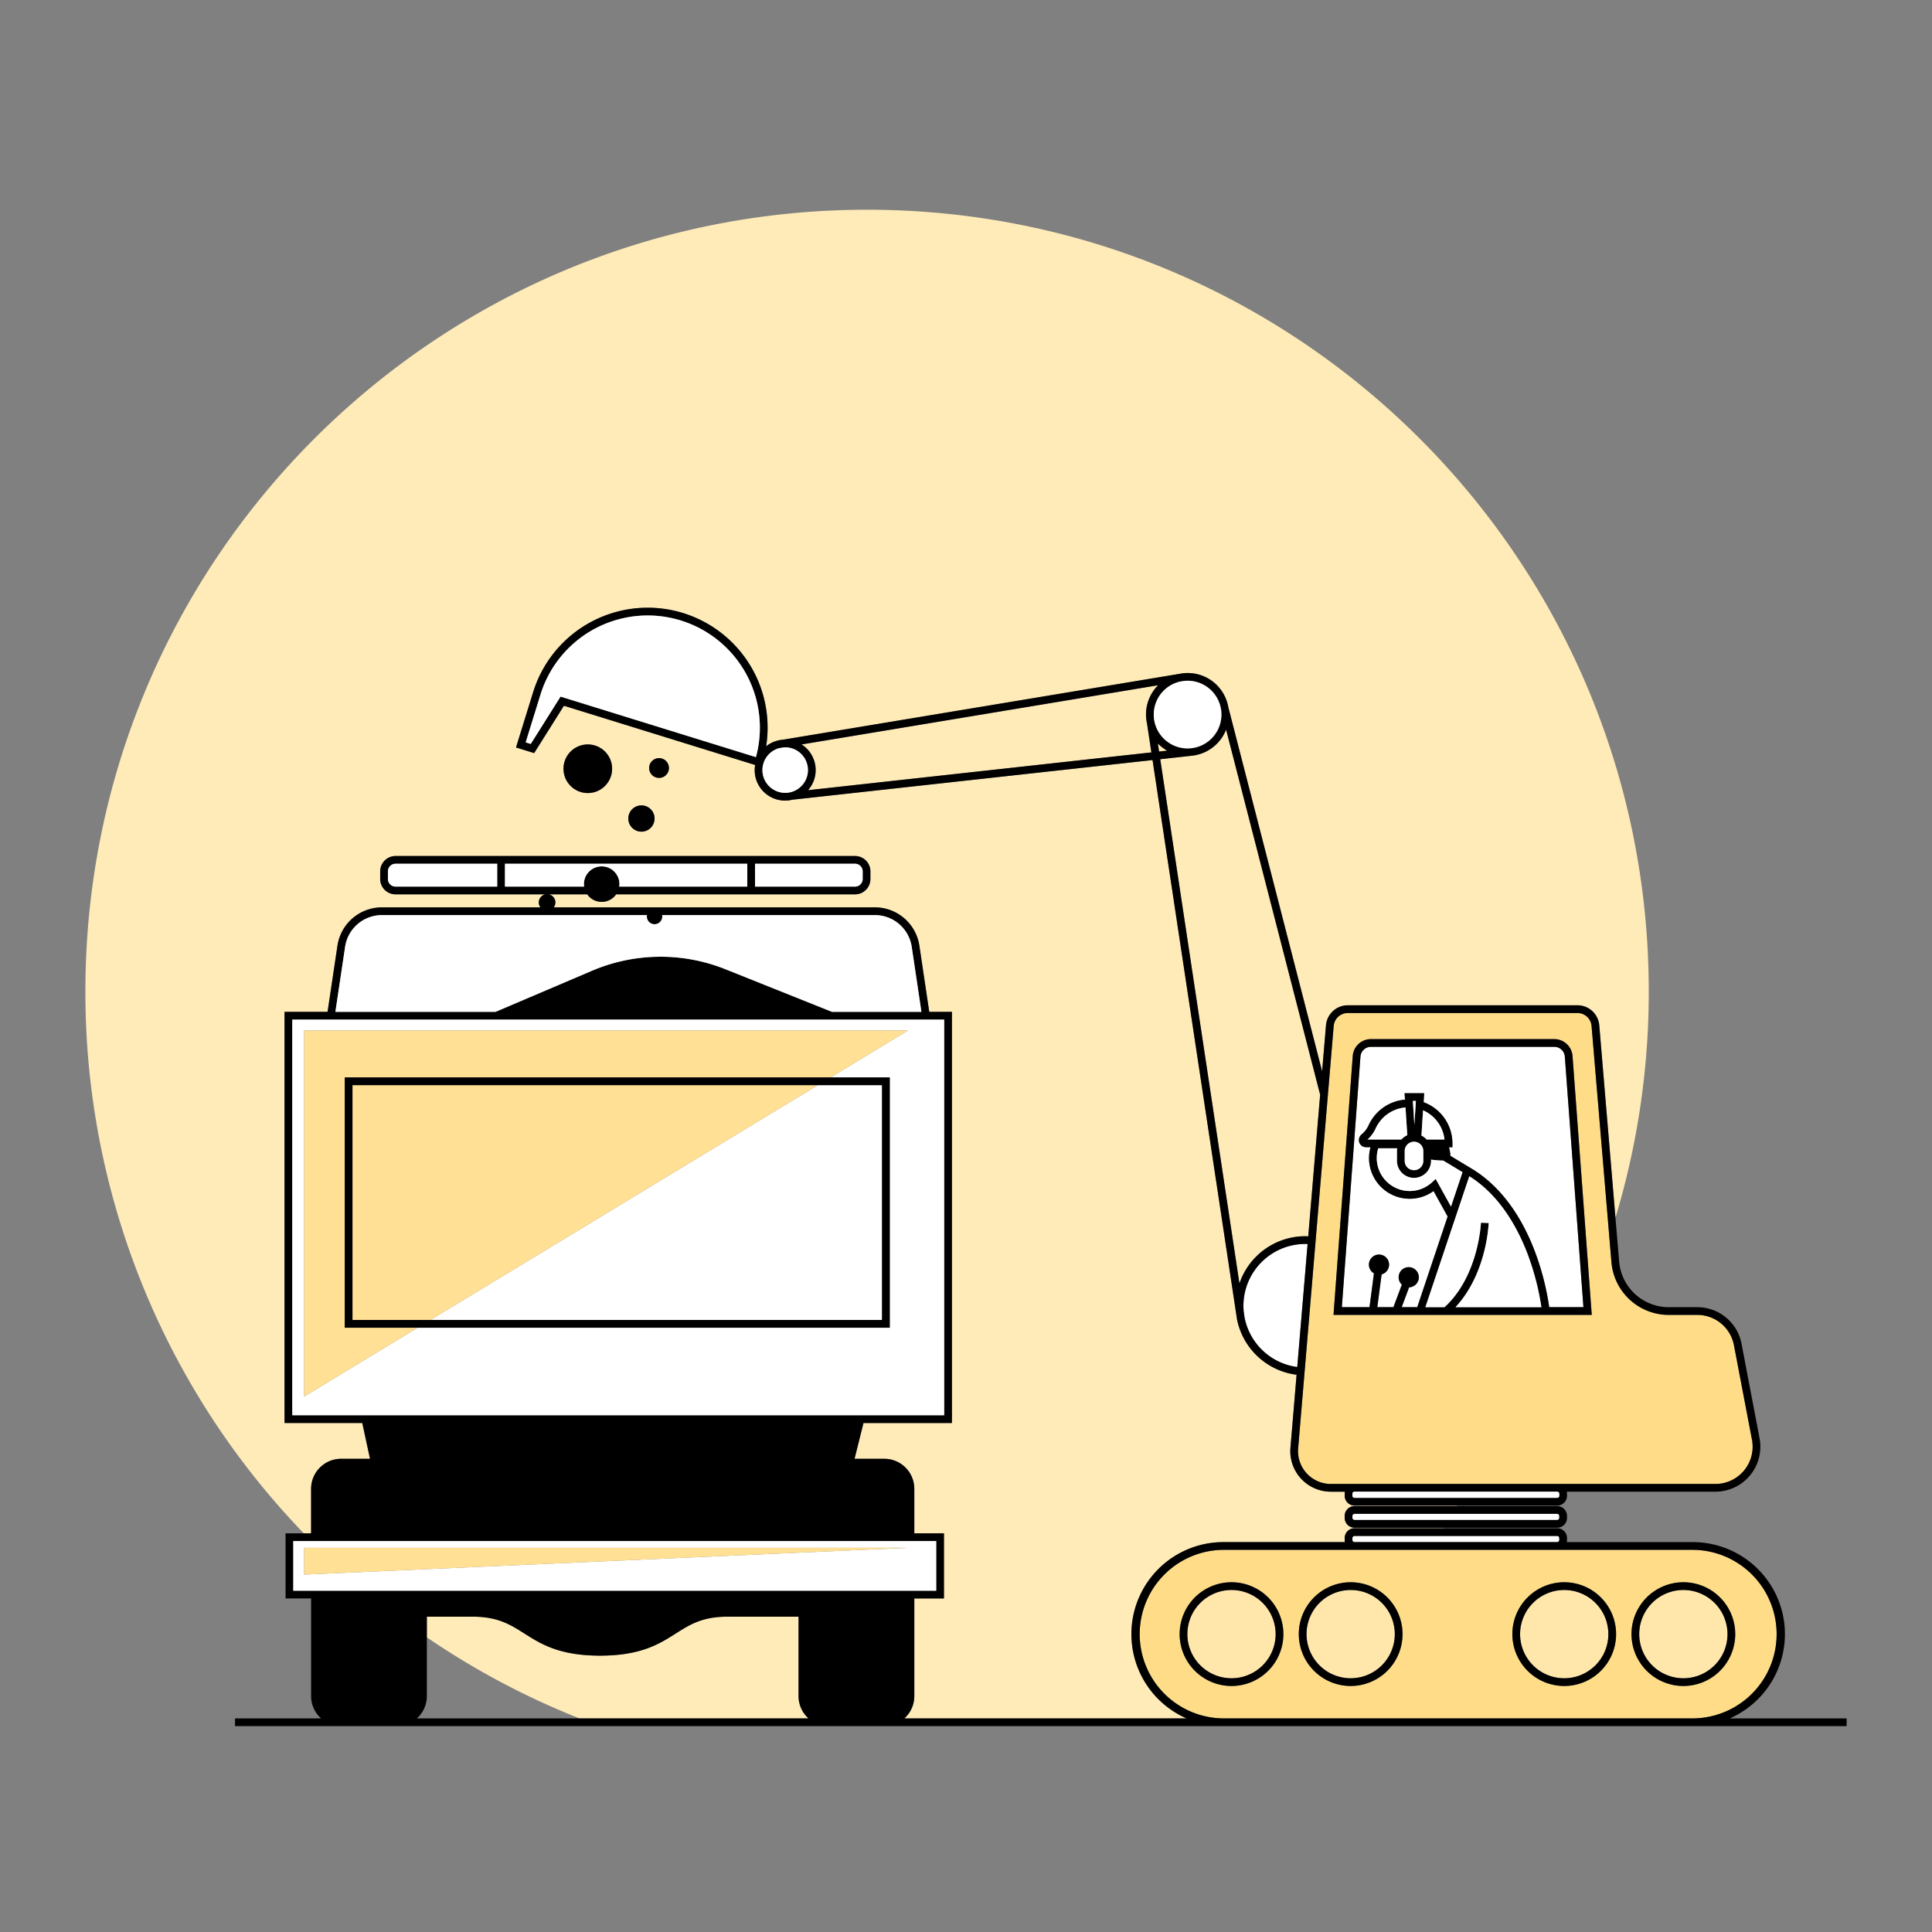 <svg xmlns="http://www.w3.org/2000/svg" viewBox="0 0 500 500"><rect x="0" y="0" width="500" height="500" fill="#808080" stroke="none"/><defs><style>.cls-1,.cls-5{fill:none;}.cls-2{fill:#ffebb8;}.cls-3{fill:#fff;}.cls-4{fill:#fd8;}.cls-5{stroke:#fff;stroke-linecap:round;stroke-linejoin:round;stroke-width:0;}.cls-6{fill:#ffe7ac;}.cls-7{fill:#ffe094;}</style></defs><g id="Layer_3" data-name="Layer 3"><path class="cls-1" d="M110.469,423.746v15.216a7.731,7.731,0,0,1-2.577,5.758h42.063A201.809,201.809,0,0,1,110.469,423.746Z"/><path class="cls-2" d="M296.846,187.221a10.676,10.676,0,0,1,2.884-9.884L207.452,192.66a7.861,7.861,0,0,1,1.667,11.844l88.86-9.783Z"/><path class="cls-2" d="M80.513,385.293a7.766,7.766,0,0,1,7.757-7.757h7.49l-2.003-9.262H73.639V261.866H84.776l2.566-17.178a11.642,11.642,0,0,1,11.444-9.862h41.079a2.128,2.128,0,0,1-.427-1.273,2.151,2.151,0,0,1,1.698-2.099H102.363a3.973,3.973,0,0,1-3.969-3.968v-1.982a3.973,3.973,0,0,1,3.969-3.968H221.291a3.973,3.973,0,0,1,3.969,3.968v1.982a3.973,3.973,0,0,1-3.969,3.968H159.463a4.572,4.572,0,0,1-7.491,0h-9.935a2.151,2.151,0,0,1,1.698,2.099,2.128,2.128,0,0,1-.427,1.273h83.171a11.643,11.643,0,0,1,11.445,9.862l2.565,17.178h5.867V368.273H223.47l-2.316,9.262h7.711a7.766,7.766,0,0,1,7.757,7.757v11.534h7.671v16.852h-7.671v25.283a7.731,7.731,0,0,1-2.577,5.758H307.08a23.807,23.807,0,0,1,9.537-45.621h31.449a2.533,2.533,0,0,1-.062-.546v-.503a2.549,2.549,0,0,1,2.546-2.546h22.968c.026-.045.052-.088.078-.133H350.55a2.549,2.549,0,0,1-2.546-2.546v-.503a2.549,2.549,0,0,1,2.546-2.546H377.06l.091-.133h-26.6a2.549,2.549,0,0,1-2.546-2.546v-.503a2.536,2.536,0,0,1,.062-.546H344.417a10.486,10.486,0,0,1-10.449-11.364l1.59-18.9A18.034,18.034,0,0,1,320.155,341.51l-.003,0-.205-1.359c-.016-.13-.045-.256-.058-.387L298.278,196.701l-93.086,10.248-.002-.022a7.849,7.849,0,0,1-9.757-8.95L145.946,182.645l-7.71,12.252-4.692-1.453,4.435-14.315a31.033,31.033,0,0,1,60.298,14.016,7.846,7.846,0,0,1,4.325-1.707l102.456-17.014c.288-.062.581-.107.877-.146l.155-.026,0,.002a10.672,10.672,0,0,1,11.799,8.783l24.276,94.224,1-11.883a5.66,5.66,0,0,1,5.623-5.212h59.48a5.662,5.662,0,0,1,5.624,5.222l4.187,49.759a202.229,202.229,0,0,0,8.619-58.569c0-111.727-90.573-202.299-202.299-202.299s-202.3,90.573-202.3,202.3A201.581,201.581,0,0,0,78.628,396.827h1.886Zm90.046-189.09a2.56,2.56,0,1,1-2.561,2.56A2.563,2.563,0,0,1,170.56,196.202Zm-4.557,12.233a3.397,3.397,0,1,1-3.397,3.397A3.401,3.401,0,0,1,166.003,208.435Zm-13.881-15.779a6.293,6.293,0,1,1-6.293,6.293A6.3,6.3,0,0,1,152.122,192.657Z"/><path class="cls-2" d="M209.243,444.719a7.731,7.731,0,0,1-2.577-5.758V418.394H188.297c-6.545,0-9.737,2.026-13.434,4.373-4.216,2.676-8.995,5.71-19.564,5.71s-15.347-3.033-19.564-5.71c-3.697-2.347-6.89-4.373-13.434-4.373H110.469v5.352a201.809,201.809,0,0,0,39.487,20.974Z"/><path class="cls-2" d="M302.075,194.271a10.796,10.796,0,0,1-2.423-1.861l.316,2.093Z"/><path class="cls-2" d="M337.798,319.933c.261,0,.515.028.773.039l3.085-36.666-24.341-94.478a10.743,10.743,0,0,1-9.291,6.789l.001.011-7.758.854,20.496,135.679A18.021,18.021,0,0,1,337.798,319.933Z"/><path class="cls-3" d="M335.726,353.787l2.678-31.824c-.203-.008-.402-.031-.606-.031a16.02,16.02,0,0,0-16.002,16.002c0,.541.029,1.077.081,1.604l.228,1.512A16.027,16.027,0,0,0,335.726,353.787Z"/><path class="cls-4" d="M408.269,262.168H348.788a3.654,3.654,0,0,0-3.63,3.37L335.961,374.85a8.485,8.485,0,0,0,8.456,9.196h99.525a9.638,9.638,0,0,0,9.467-11.443l-4.666-24.472a9.648,9.648,0,0,0-9.468-7.833h-7.478a14.893,14.893,0,0,1-14.751-13.562l-5.148-61.188A3.656,3.656,0,0,0,408.269,262.168Zm3.678,78.13H345.11l4.979-67.021a4.724,4.724,0,0,1,4.692-4.356h47.496a4.725,4.725,0,0,1,4.692,4.356Z"/><path d="M408.269,260.168H348.788a5.66,5.66,0,0,0-5.623,5.212l-1,11.883-24.276-94.224a10.672,10.672,0,0,0-11.799-8.783l0-.002-.155.026c-.296.039-.589.083-.877.146L202.601,191.439a7.846,7.846,0,0,0-4.325,1.707,31.033,31.033,0,0,0-60.298-14.016l-4.435,14.315,4.692,1.453,7.71-12.252,49.487,15.331a7.858,7.858,0,0,0,9.757,8.95l.002.022,93.086-10.248,21.611,143.064c.013.131.042.257.058.387l.205,1.359.003,0a18.034,18.034,0,0,0,15.403,14.272l-1.59,18.9a10.486,10.486,0,0,0,10.449,11.364h3.649a2.536,2.536,0,0,0-.062.546v.503a2.549,2.549,0,0,0,2.546,2.546h52.447a2.549,2.549,0,0,0,2.546-2.546v-.503a2.536,2.536,0,0,0-.062-.546h38.461a11.638,11.638,0,0,0,11.432-13.818l-4.666-24.472a11.65,11.65,0,0,0-11.433-9.458h-7.478a12.88,12.88,0,0,1-12.758-11.73l-.961-11.419-4.187-49.759A5.662,5.662,0,0,0,408.269,260.168Zm8.778,66.568a14.893,14.893,0,0,0,14.751,13.562h7.478a9.648,9.648,0,0,1,9.468,7.833l4.666,24.472a9.638,9.638,0,0,1-9.467,11.443H344.417a8.485,8.485,0,0,1-8.456-9.196l9.197-109.311a3.654,3.654,0,0,1,3.63-3.37h59.48a3.656,3.656,0,0,1,3.63,3.38Zm-13.503,59.856v.503a.547.547,0,0,1-.546.546H350.55a.547.547,0,0,1-.546-.546v-.503a.547.547,0,0,1,.546-.546h52.447A.547.547,0,0,1,403.543,386.593Zm-81.438-45.542-.228-1.512c-.053-.528-.081-1.063-.081-1.604a16.02,16.02,0,0,1,16.002-16.002c.204,0,.403.023.606.031l-2.678,31.824A16.027,16.027,0,0,1,322.106,341.051ZM197.312,199.299a5.897,5.897,0,0,1,4.326-5.674l1.198-.199c.122-.008.243-.019.367-.019a5.891,5.891,0,1,1-5.891,5.891Zm4.11-6.651,0,0ZM306.41,176.227a8.775,8.775,0,1,1-.961.16Zm-4.335,18.043-2.107.232-.316-2.093A10.796,10.796,0,0,0,302.075,194.271Zm-90.981,5.029a7.886,7.886,0,0,0-3.642-6.639l92.277-15.324a10.676,10.676,0,0,0-2.884,9.884l1.133,7.501-88.86,9.783A7.849,7.849,0,0,0,211.094,199.299Zm96.931-3.671-.001-.011a10.743,10.743,0,0,0,9.291-6.789l24.341,94.478-3.085,36.666c-.258-.011-.512-.039-.773-.039a18.021,18.021,0,0,0-17.035,12.229L300.267,196.482Zm-171.98-3.502,3.843-12.405a29.035,29.035,0,0,1,55.748,16.225L145.071,180.28l-7.71,12.253Zm69.037,13.829h0Z"/><path class="cls-3" d="M402.276,270.921H354.78a2.717,2.717,0,0,0-2.698,2.505l-4.818,64.873h7.161l1.151-8.752a2.607,2.607,0,1,1,1.983.261l-1.116,8.49h4.177l2.178-5.837a2.607,2.607,0,1,1,1.874.698l-1.918,5.139h4.028l7.868-23.465-3.648-6.596A10.515,10.515,0,0,1,354.692,296.9h-1.16a1.852,1.852,0,0,1-1.232-3.234l.378-.337a6.604,6.604,0,0,0,1.554-2.188,11.392,11.392,0,0,1,9.383-6.551l-.107-1.669h5.06l-.149,2.328A11.36,11.36,0,0,1,375.885,295.9v1h-.892a10.456,10.456,0,0,1,.371,2.236l5.469,3.293,0,.001c7.161,4.301,12.905,11.917,16.63,22.098a68.264,68.264,0,0,1,3.466,13.77h8.862l-4.818-64.873A2.717,2.717,0,0,0,402.276,270.921Z"/><path d="M402.276,268.921H354.78a4.724,4.724,0,0,0-4.692,4.356l-4.979,67.021h66.837l-4.979-67.021A4.725,4.725,0,0,0,402.276,268.921Zm7.516,69.377H400.93a68.264,68.264,0,0,0-3.466-13.77c-3.726-10.182-9.469-17.798-16.63-22.098l0-.001-5.469-3.293a10.456,10.456,0,0,0-.371-2.236h.892v-1a11.36,11.36,0,0,0-7.466-10.652l.149-2.328h-5.06l.107,1.669a11.392,11.392,0,0,0-9.383,6.551,6.604,6.604,0,0,1-1.554,2.188l-.378.337a1.852,1.852,0,0,0,1.232,3.234h1.16a10.522,10.522,0,0,0,16.311,11.337l3.648,6.596-7.868,23.465h-4.028l1.918-5.139a2.611,2.611,0,1,0-1.874-.698l-2.178,5.837h-4.177l1.116-8.49a2.61,2.61,0,1,0-1.983-.261l-1.151,8.752h-7.161l4.818-64.873a2.717,2.717,0,0,1,2.698-2.505h47.496a2.717,2.717,0,0,1,2.698,2.505Zm-33.109,0c8.011-8.613,8.562-21.217,8.582-21.786l-1.999-.073c-.005.139-.621,13.865-9.432,21.858h-4.942l11.363-33.89c8.226,5.151,12.855,14.061,15.312,20.761a67.576,67.576,0,0,1,3.34,13.129Zm-11.042-53.377h.795l-.397,6.199Zm8.191,9.979H369.21a4.409,4.409,0,0,0-1.345-1.014l.42-6.541A9.366,9.366,0,0,1,373.832,294.9Zm-5.478,2.937v2.648a2.411,2.411,0,0,1-4.821,0v-2.648a2.411,2.411,0,0,1,4.821,0Zm-4.149-4.051a4.414,4.414,0,0,0-1.528,1.114h-8.757l.088-.079a8.598,8.598,0,0,0,2.038-2.841,9.368,9.368,0,0,1,7.697-5.374Zm-7.521,3.389H361.6a4.36,4.36,0,0,0-.067.661v2.648a4.411,4.411,0,0,0,8.821,0v-.377a27.805,27.805,0,0,0,3.164.25l4.98,2.999-2.985,8.903-3.957-7.154-.936.863a8.533,8.533,0,0,1-13.936-8.794Zm17.541,42.123Z"/><path class="cls-3" d="M364.841,308.237A8.508,8.508,0,0,0,370.62,305.97l.936-.863,3.957,7.154,2.985-8.903-4.98-2.999a27.805,27.805,0,0,1-3.164-.25v.377a4.411,4.411,0,0,1-8.821,0v-2.648a4.36,4.36,0,0,1,.067-.661H356.684a8.539,8.539,0,0,0,8.157,11.062Z"/><path class="cls-3" d="M380.256,304.408l-11.363,33.89h4.942c8.812-7.994,9.427-21.719,9.432-21.858l1.999.073c-.021.569-.571,13.173-8.582,21.786h22.225a67.576,67.576,0,0,0-3.34-13.129C393.111,318.469,388.481,309.56,380.256,304.408Z"/><path class="cls-3" d="M298.59,184.916a8.744,8.744,0,1,0,7.82-8.688l-.961.16A8.748,8.748,0,0,0,298.59,184.916Z"/><path class="cls-3" d="M209.094,199.299a5.897,5.897,0,0,0-5.891-5.891c-.124,0-.245.011-.367.019l-1.198.199a5.888,5.888,0,1,0,7.455,5.674Z"/><path class="cls-3" d="M195.637,195.946a29.035,29.035,0,0,0-55.748-16.225l-3.843,12.405,1.315.407,7.71-12.253Z"/><line class="cls-5" x1="201.423" y1="192.648" x2="201.423" y2="192.648"/><path class="cls-3" d="M350.55,386.046h52.447a.546.546,0,0,1,.546.546v.503a.546.546,0,0,1-.546.546H350.55a.546.546,0,0,1-.546-.546v-.502A.546.546,0,0,1,350.55,386.046Z"/><path class="cls-3" d="M350.55,391.775h52.447a.546.546,0,0,1,.546.546v.502a.546.546,0,0,1-.546.546H350.55a.546.546,0,0,1-.546-.546v-.502A.546.546,0,0,1,350.55,391.775Z"/><path d="M348.004,392.321v.503A2.549,2.549,0,0,0,350.55,395.37h52.447a2.549,2.549,0,0,0,2.546-2.546v-.503a2.549,2.549,0,0,0-2.546-2.546H350.55A2.549,2.549,0,0,0,348.004,392.321Zm55.54,0v.503a.547.547,0,0,1-.546.546H350.55a.547.547,0,0,1-.546-.546v-.503a.547.547,0,0,1,.546-.546h52.447A.547.547,0,0,1,403.543,392.321Z"/><path class="cls-3" d="M350.55,397.503h52.447a.546.546,0,0,1,.546.546v.502a.546.546,0,0,1-.546.546H350.55a.546.546,0,0,1-.546-.546v-.502A.546.546,0,0,1,350.55,397.503Z"/><path class="cls-4" d="M316.617,444.719H438.127a21.811,21.811,0,0,0,0-43.621H316.617a21.811,21.811,0,0,0,0,43.621Zm119.037-35.233a13.423,13.423,0,1,1-13.423,13.423A13.438,13.438,0,0,1,435.654,409.486Zm-30.836,0a13.423,13.423,0,1,1-13.422,13.423A13.438,13.438,0,0,1,404.818,409.486Zm-55.269,0a13.423,13.423,0,1,1-13.422,13.423A13.438,13.438,0,0,1,349.549,409.486Zm-30.836,0a13.423,13.423,0,1,1-13.423,13.423A13.438,13.438,0,0,1,318.713,409.486Z"/><path d="M461.937,422.908a23.837,23.837,0,0,0-23.81-23.811H405.481a2.533,2.533,0,0,0,.062-.546v-.503a2.549,2.549,0,0,0-2.546-2.546H350.55a2.549,2.549,0,0,0-2.546,2.546v.503a2.533,2.533,0,0,0,.062.546H316.617a23.807,23.807,0,0,0-9.537,45.621H234.045a7.731,7.731,0,0,0,2.577-5.758V413.679h7.671v-16.852h-7.671V385.293a7.766,7.766,0,0,0-7.757-7.757h-7.711l2.316-9.262h22.886V261.866h-5.867l-2.565-17.178a11.643,11.643,0,0,0-11.445-9.862H143.307a2.128,2.128,0,0,0,.427-1.273,2.151,2.151,0,0,0-1.698-2.099h9.935a4.572,4.572,0,0,0,7.491,0H221.291a3.973,3.973,0,0,0,3.969-3.968v-1.982a3.973,3.973,0,0,0-3.969-3.968H102.363a3.973,3.973,0,0,0-3.969,3.968v1.982a3.973,3.973,0,0,0,3.969,3.968h38.773a2.151,2.151,0,0,0-1.698,2.099,2.128,2.128,0,0,0,.427,1.273H98.786a11.642,11.642,0,0,0-11.444,9.862l-2.566,17.178H73.639V368.273H93.757l2.003,9.262h-7.49a7.766,7.766,0,0,0-7.757,7.757v11.534H73.9v16.852h6.613v25.283a7.732,7.732,0,0,0,2.577,5.758H60.822v2h417.08v-2H447.664A23.842,23.842,0,0,0,461.937,422.908ZM102.363,229.454a1.971,1.971,0,0,1-1.969-1.968v-1.982a1.971,1.971,0,0,1,1.969-1.968h26.314v5.918Zm28.314-5.918h62.721v5.918H160.247a4.537,4.537,0,0,0,.065-.644,4.595,4.595,0,0,0-9.19,0,4.537,4.537,0,0,0,.065.644h-20.51Zm90.614,0a1.971,1.971,0,0,1,1.969,1.968v1.982a1.971,1.971,0,0,1-1.969,1.968H195.398v-5.918Zm-26.894,6.918v0Zm0-7.918v0Zm-64.72,0v0Zm0,7.918v0Zm186.94,170.644H438.127a21.811,21.811,0,0,1,0,43.621H316.617a21.811,21.811,0,0,1,0-43.621Zm33.387-2.546v-.503a.547.547,0,0,1,.546-.546h52.447a.547.547,0,0,1,.546.546v.503a.547.547,0,0,1-.546.546H350.55A.547.547,0,0,1,350.004,398.552ZM75.9,398.827H242.293v12.852H75.9Zm-.262-134.961H244.356V366.273H75.639Zm23.147-27.04H167.433a1.999,1.999,0,1,0,3.931,0h55.115a9.63,9.63,0,0,1,9.466,8.157l2.521,16.882H215.3l-27.448-10.984a45.188,45.188,0,0,0-34.722.383l-24.883,10.601H86.798L89.32,244.983A9.629,9.629,0,0,1,98.786,236.826Zm11.684,202.135V418.394h11.833c6.544,0,9.737,2.026,13.434,4.373,4.216,2.676,8.995,5.71,19.564,5.71s15.347-3.033,19.564-5.71c3.697-2.347,6.89-4.373,13.434-4.373H206.666v20.568a7.731,7.731,0,0,0,2.577,5.758h-101.35A7.731,7.731,0,0,0,110.469,438.961Z"/><path class="cls-6" d="M424.231,422.909a11.423,11.423,0,1,0,11.423-11.423A11.436,11.436,0,0,0,424.231,422.909Z"/><path d="M435.654,436.331a13.423,13.423,0,1,0-13.423-13.422A13.438,13.438,0,0,0,435.654,436.331Zm11.422-13.422a11.423,11.423,0,1,1-11.422-11.423A11.435,11.435,0,0,1,447.077,422.909Z"/><path class="cls-6" d="M349.549,434.331a11.423,11.423,0,1,0-11.422-11.422A11.436,11.436,0,0,0,349.549,434.331Z"/><path d="M349.549,436.331a13.423,13.423,0,1,0-13.422-13.422A13.438,13.438,0,0,0,349.549,436.331Zm0-24.845a11.423,11.423,0,1,1-11.422,11.423A11.436,11.436,0,0,1,349.549,411.486Z"/><path class="cls-6" d="M307.291,422.909a11.423,11.423,0,1,0,11.423-11.423A11.436,11.436,0,0,0,307.291,422.909Z"/><path d="M318.713,436.331a13.423,13.423,0,1,0-13.423-13.422A13.438,13.438,0,0,0,318.713,436.331Zm11.422-13.422a11.423,11.423,0,1,1-11.422-11.423A11.435,11.435,0,0,1,330.136,422.909Z"/><path class="cls-6" d="M404.818,434.331a11.423,11.423,0,1,0-11.422-11.422A11.436,11.436,0,0,0,404.818,434.331Z"/><path d="M404.818,436.331a13.423,13.423,0,1,0-13.422-13.422A13.438,13.438,0,0,0,404.818,436.331Zm0-24.845a11.423,11.423,0,1,1-11.422,11.423A11.436,11.436,0,0,1,404.818,411.486Z"/><polygon class="cls-3" points="228.27 341.61 228.27 280.834 211.658 280.834 111.395 341.61 228.27 341.61"/><path class="cls-3" d="M244.356,366.273V263.866H75.639V366.273ZM78.709,266.697H234.98L214.958,278.834H230.27V343.61H108.095L78.709,361.423Z"/><path class="cls-3" d="M221.291,229.454a1.971,1.971,0,0,0,1.969-1.968v-1.982a1.971,1.971,0,0,0-1.969-1.968H195.398v5.918Z"/><path class="cls-3" d="M151.122,228.81a4.595,4.595,0,0,1,9.19,0,4.537,4.537,0,0,1-.065.644h33.151v-5.918H130.677v5.918h20.51A4.537,4.537,0,0,1,151.122,228.81Z"/><path class="cls-3" d="M102.363,223.536a1.971,1.971,0,0,0-1.969,1.968v1.982a1.971,1.971,0,0,0,1.969,1.968h26.314v-5.918Z"/><path class="cls-3" d="M86.798,261.866h41.448l24.883-10.601a45.188,45.188,0,0,1,34.722-.383L215.3,261.866h23.166l-2.521-16.882a9.63,9.63,0,0,0-9.466-8.157H171.364a1.999,1.999,0,1,1-3.931,0H98.786a9.629,9.629,0,0,0-9.466,8.157Z"/><path class="cls-3" d="M242.293,411.679v-12.852H75.9v12.852ZM78.709,400.57H234.98L78.709,407.498Z"/><circle cx="152.122" cy="198.95" r="6.293"/><path d="M170.56,201.323a2.56,2.56,0,1,0-2.561-2.561A2.563,2.563,0,0,0,170.56,201.323Z"/><path d="M166.003,215.229a3.397,3.397,0,1,0-3.397-3.397A3.4,3.4,0,0,0,166.003,215.229Z"/><polygon class="cls-7" points="211.658 280.834 91.221 280.834 91.221 341.61 111.395 341.61 211.658 280.834"/><polygon class="cls-7" points="108.095 343.61 89.221 343.61 89.221 278.834 214.958 278.834 234.98 266.697 78.709 266.697 78.709 361.423 108.095 343.61"/><polygon class="cls-7" points="234.98 400.57 78.709 400.57 78.709 407.498 234.98 400.57"/><path d="M89.221,343.61H230.27V278.834H89.221Zm2-62.776H228.27V341.61H91.221Z"/><path class="cls-3" d="M356.047,291.98a8.598,8.598,0,0,1-2.038,2.841l-.088.079h8.757a4.414,4.414,0,0,1,1.528-1.114l-.461-7.18A9.368,9.368,0,0,0,356.047,291.98Z"/><path class="cls-3" d="M368.285,287.345l-.42,6.541A4.409,4.409,0,0,1,369.21,294.9h4.622A9.366,9.366,0,0,0,368.285,287.345Z"/><path class="cls-3" d="M363.533,297.837v2.648a2.411,2.411,0,0,0,4.821,0v-2.648a2.411,2.411,0,0,0-4.821,0Z"/><polygon class="cls-3" points="366.039 291.12 366.436 284.921 365.641 284.921 366.039 291.12"/></g></svg>